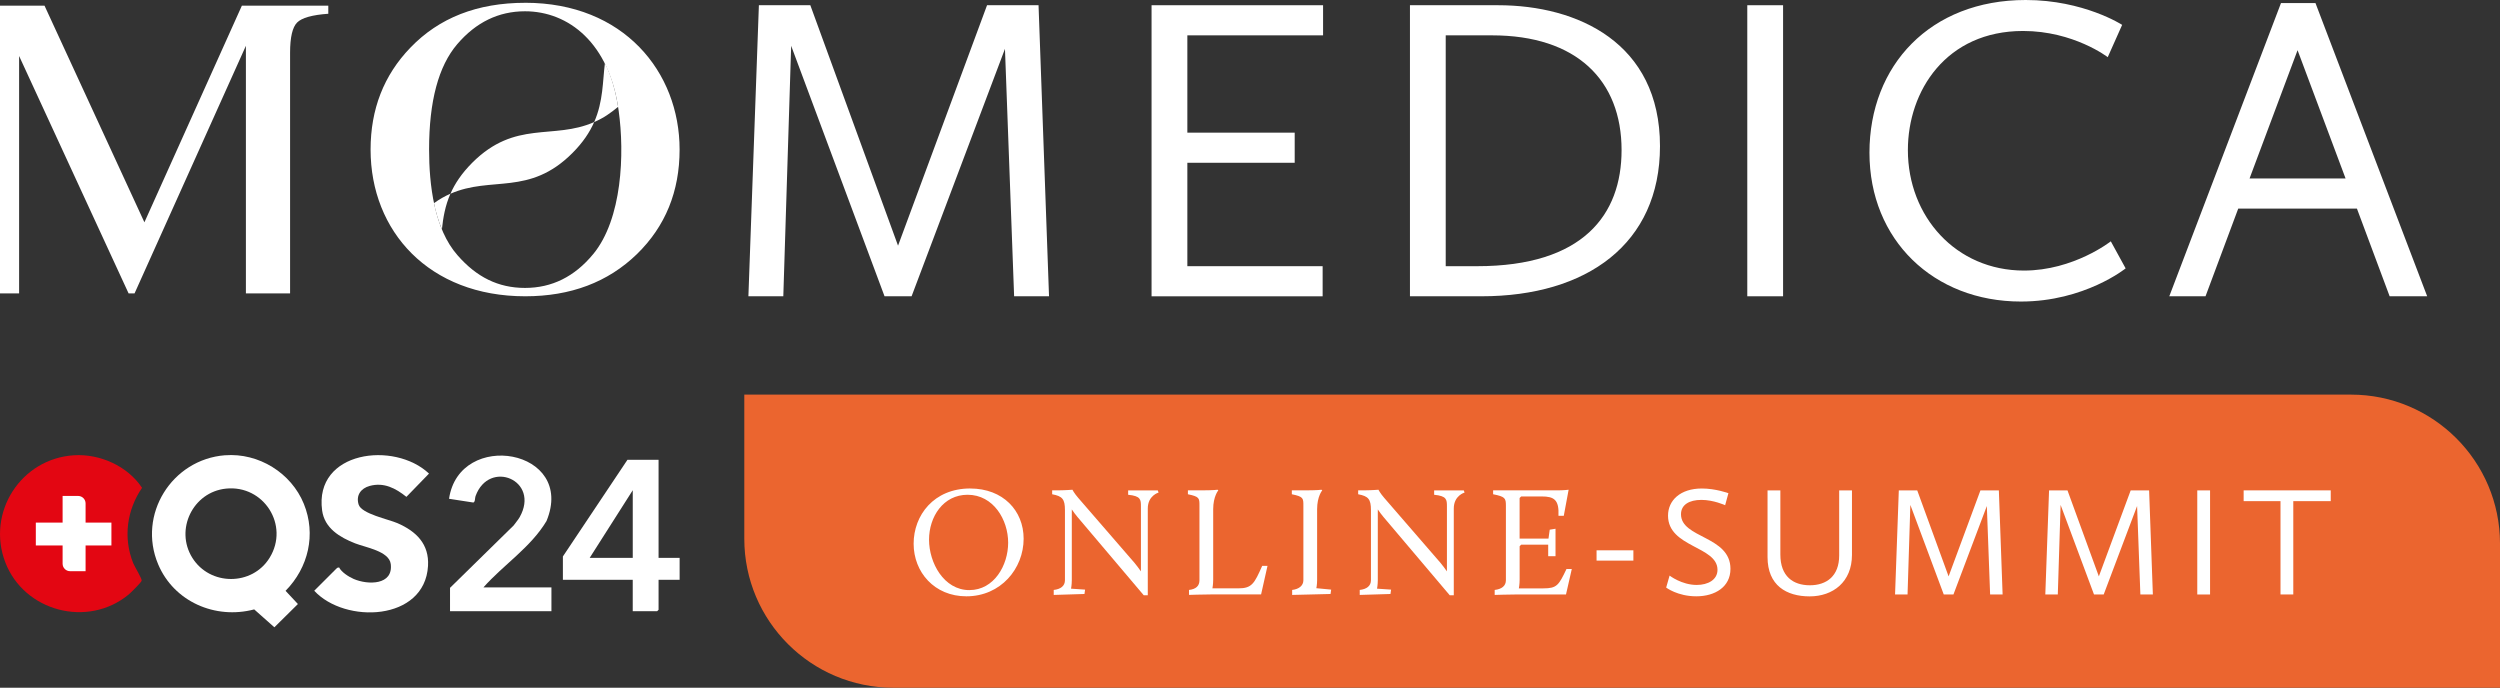 <?xml version="1.0" encoding="utf-8"?>
<svg xmlns="http://www.w3.org/2000/svg" data-name="Ebene 2" id="Ebene_2" viewBox="0 0 846.57 232.88">
  <rect x="0" y="0" width="846.57" height="232.88" fill="#333333" stroke="none"/>
  <defs>
    <style>
      .cls-1 {
        fill: #eb652f;
      }

      .cls-2 {
        fill: #fff;
      }

      .cls-3 {
        fill: #e30612;
      }
    </style>
  </defs>
  <g data-name="Ebene 1" id="Ebene_1-2">
    <g>
      <path class="cls-1" d="M252.04,133.63h544.08c27.84,0,50.45,22.6,50.45,50.45v48.8H302.49c-27.84,0-50.45-22.6-50.45-50.45v-48.8h0Z"/>
      <g>
        <path class="cls-2" d="M256.96,1.77h17.44l29.7,81.42L334.24,1.77h17.44l3.55,98.56h-11.82l-3.1-83.79-31.62,83.79h-9.16l-31.62-84.82-2.66,84.82h-11.82l3.55-98.56Z"/>
        <path class="cls-2" d="M389.96,1.77h58.07v10.2h-45.96v32.95h36.35v10.2h-36.35v35.02h45.81v10.2h-57.93V1.77Z"/>
        <path class="cls-2" d="M477.45,1.77h29.85c26.89,0,54.82,12.71,54.82,47.73,0,33.1-24.83,50.83-60.44,50.83h-24.23V1.77ZM500.2,90.14c35.91,0,48.91-17.44,48.91-39.31,0-23.64-15.22-38.86-43.89-38.86h-15.66v78.17h10.64Z"/>
        <path class="cls-2" d="M591.68,1.77h12.12v98.56h-12.12V1.77Z"/>
        <path class="cls-2" d="M685.96,0c19.65,0,32.66,8.42,32.66,8.42l-4.88,10.94s-11.53-8.87-28.67-8.87c-26.01,0-39.01,20.24-39.01,40.34,0,22.46,16.26,40.79,39.31,40.79,16.85,0,29.41-9.9,29.41-9.9l5.02,9.16s-13.89,11.23-35.47,11.23c-29.55,0-51.28-20.84-51.28-50.39S653.6,0,685.96,0Z"/>
        <path class="cls-2" d="M772.41,1.03h11.67l37.83,99.3h-12.71l-11.08-29.7h-40.19l-11.08,29.7h-12.27L772.41,1.03ZM761.77,60.44h32.51l-16.26-43.44-16.26,43.44Z"/>
      </g>
      <g>
        <path class="cls-2" d="M0,1.93h15.08l33.82,73.35L81.9,1.93h29.27v2.73c-5.46.38-8.99,1.38-10.57,2.98-1.58,1.6-2.37,5.02-2.37,10.24v81.48h-14.96V15.51l-37.71,83.85h-2.01L6.47,18.96v80.4H0V1.93Z"/>
        <path class="cls-2" d="M177.85.95c-16.21,0-29.17,5.07-38.89,15.2-8.98,9.31-13.47,20.82-13.47,34.5,0,27.66,19.79,49.68,52.36,49.68,15.39,0,28.02-4.76,37.84-14.29,9.62-9.39,14.44-21.18,14.44-35.4,0-26.29-18.94-49.7-52.28-49.7ZM200.87,86.05c-6.29,7.64-14,11.45-23.09,11.45s-16.41-3.69-22.83-11.04c-7.92-8.95-9.65-23.88-9.65-35.83,0-16.36,3.18-28.24,9.53-35.67,6.35-7.42,14-11.14,22.95-11.14,14.72,0,28.66,10.74,31.72,33.72,2.02,14.41,1.21,36.59-8.63,48.52Z"/>
        <path class="cls-2" d="M201.2,41.34c3.11-7.02,2.87-14.02,3.64-19.93,2.23,4.24,3.71,9.98,4.46,14.77-2.54,2.09-4.79,3.72-8.1,5.16ZM146.96,68.78c.44,2.38,1.41,5.85,2.68,8.89.42-3.96,1.09-7.97,2.89-12.07-1.84.8-3.69,1.84-5.56,3.18ZM201.2,41.34c-13.9,6.14-26.66-.86-41.31,13.79-3.58,3.6-5.87,7.06-7.36,10.48,13.9-6.12,26.66.86,41.29-13.77,3.58-3.58,5.88-7.08,7.38-10.49Z"/>
      </g>
      <g>
        <path class="cls-3" d="M25.03,154.17c8.81-.56,18.19,3.66,23.07,11.02-5.17,7.57-6.43,16.98-2.98,25.54.46,1.15,3.02,5.27,2.85,5.92-.17.61-3.69,4.08-4.4,4.67-13.88,11.45-35.46,5.71-41.8-10.96-6.39-16.81,5.28-35.05,23.26-36.19Z"/>
        <path class="cls-2" d="M76.21,154.17c11.38-.88,22.42,5.97,26.68,16.45,4.2,10.33,1.55,21.6-6.19,29.45l4.18,4.47-7.97,7.88-6.83-6.06c-13.2,3.49-27.22-2.64-32.54-15.31-7.03-16.75,4.6-35.48,22.67-36.89ZM76.53,165.46c-11.23,1.16-17.36,13.89-11.41,23.42,5.97,9.57,20.28,9.59,26.18,0,6.78-11-1.97-24.74-14.78-23.42Z"/>
        <path class="cls-2" d="M114.82,192.13c.81,1.63,3.25,3.18,4.97,3.93,4.81,2.07,13.41,2.13,12.53-5.06-.53-4.38-8.58-5.63-12.07-7.01-5.15-2.02-10.35-5.1-11.17-11.13-2.75-20.21,24.49-23.57,36.19-12.49l-7.65,7.88c-3.65-2.92-7.63-5.02-12.44-3.7-2.98.82-4.71,3.18-3.73,6.32.97,3.12,10.11,4.97,13.13,6.28,6.35,2.76,10.8,7.06,10.36,14.5-1.1,18.74-28.12,19.67-38.53,8.39l7.76-7.75.65-.15Z"/>
        <path class="cls-2" d="M223.01,155.69v33.22h7.13v7.42h-7.13v10.16l-.49.48h-8.26v-10.64h-23.65v-7.9l21.86-32.73h10.53ZM214.27,188.9v-22.9l-14.58,22.9h14.58Z"/>
        <path class="cls-2" d="M163.73,198.9h23v8.06h-34.34v-7.9l21.54-21.12c.65-.95,1.47-1.8,2.04-2.81,7.04-12.51-10.35-19.75-14.94-7.13-.25.68-.06,1.95-.75,2.17l-8.22-1.27c3.43-23.59,43.1-16.88,33,7.54-5.35,8.94-14.5,14.74-21.34,22.45Z"/>
        <path class="cls-2" d="M37.73,184.71h-8.75v8.71h-5.25c-1.4,0-2.53-1.13-2.53-2.53v-6.18h-9.07v-7.74h9.07v-9.03h5.25c1.4,0,2.53,1.13,2.53,2.53v6.5h8.75v7.74Z"/>
      </g>
    </g>
    <g>
      <path class="cls-2" d="M328.56,165.42c11.04,0,18.07,7.45,18.07,17.01,0,10.09-7.71,19.5-19.39,19.5-10.83,0-17.86-8.19-17.86-17.81s6.82-18.71,19.18-18.71ZM328.29,199.82c8.3,0,13.1-8.35,13.1-16.06s-4.97-16.22-13.74-16.22c-8.24,0-13.05,7.45-13.05,15.22s4.97,17.07,13.69,17.07Z"/>
      <path class="cls-2" d="M356.82,199.77c2.38-.26,3.8-1.37,3.8-3.28v-23.78c0-3.65-.85-4.7-4.33-5.34v-1.32h1.58c2.59,0,5.28-.21,5.28-.21,0,0,.63,1.22,1.96,2.75l19.13,22.09c.69.85,1.53,1.96,2.11,2.8v-21.98c0-2.32-.05-3.54-4.33-3.96v-1.48h10.04l.26.74s-3.65,1-3.65,5.39v29.38h-1.37l-22.46-26.53c-.63-.74-1.37-1.74-1.9-2.54v23.99c0,1.59-.26,2.85-.26,2.85l4.76.32-.21,1.48-10.41.32v-1.69Z"/>
      <path class="cls-2" d="M402.63,199.77c2.38-.26,3.54-1.37,3.54-3.28v-25.26c0-2.54,0-3.06-3.91-3.86v-1.32h4.12c4.76,0,5.92-.21,5.92-.21l.26.21s-1.74,2.01-1.74,6.39v23.88c0,1.59-.26,2.91-.26,2.91h8.82c4.54,0,5.39-1.64,8.03-7.61h1.8l-2.17,9.67h-17.01c-2.64,0-7.4.16-7.4.16v-1.69Z"/>
      <path class="cls-2" d="M437.56,199.77c2.33-.26,3.8-1.48,3.8-3.28v-25.26c0-2.54,0-3.06-3.91-3.86v-1.32h4.12c4.76,0,5.92-.21,5.92-.21l.26.21s-1.74,2.01-1.74,6.39v24.04c0,1.53-.26,2.7-.26,2.7l5.02.48-.21,1.48-13,.32v-1.69Z"/>
      <path class="cls-2" d="M460.44,199.77c2.38-.26,3.8-1.37,3.8-3.28v-23.78c0-3.65-.85-4.7-4.33-5.34v-1.32h1.58c2.59,0,5.28-.21,5.28-.21,0,0,.63,1.22,1.96,2.75l19.13,22.09c.69.85,1.53,1.96,2.11,2.8v-21.98c0-2.32-.05-3.54-4.33-3.96v-1.48h10.04l.26.74s-3.65,1-3.65,5.39v29.38h-1.37l-22.46-26.53c-.63-.74-1.37-1.74-1.9-2.54v23.99c0,1.59-.26,2.85-.26,2.85l4.76.32-.21,1.48-10.41.32v-1.69Z"/>
      <path class="cls-2" d="M506.14,199.77c2.38-.26,3.8-1.37,3.8-3.28v-25.26c0-2.54-.26-3.06-4.33-3.86v-1.32h21.77c2.17,0,3.8-.21,3.8-.21l-1.64,8.82h-1.8c.26-5.44-1.48-6.55-5.71-6.55h-6.92l-.53.53v13.74h9.78l.42-3.01,1.96-.32v9.3h-2.48v-3.91h-9.14l-.53.53v11.31c0,1.59-.26,2.96-.26,2.96h8.3c4.54,0,5.18-1,7.82-6.55h1.8l-1.96,8.61h-16.49c-2.64,0-7.66.16-7.66.16v-1.69Z"/>
      <path class="cls-2" d="M540.64,186.35h12.47v3.49h-12.47v-3.49Z"/>
      <path class="cls-2" d="M565.37,194.91s4.07,3.17,9.19,3.17c3.8,0,7.03-1.74,7.03-5.13,0-8.03-16.75-7.56-16.75-18.34,0-5.13,4.12-9.19,11.47-9.19,4.65,0,8.98,1.59,8.98,1.59l-1.11,4.07s-3.91-1.8-8.03-1.8-6.92,1.64-6.92,4.86c0,8.19,16.75,7.29,16.75,18.49,0,6.13-5.23,9.3-11.57,9.3s-10.2-2.96-10.2-2.96l1.16-4.07Z"/>
      <path class="cls-2" d="M598.55,166.06h4.33v21.72c0,7.4,4.33,10.41,9.99,10.41s9.93-3.12,9.93-10.09v-22.03h4.33v21.82c0,9.19-6.45,14.06-14.32,14.06s-14.27-3.7-14.27-13.32v-22.56Z"/>
      <path class="cls-2" d="M642.99,166.06h6.24l10.62,29.12,10.78-29.12h6.24l1.27,35.25h-4.23l-1.11-29.96-11.31,29.96h-3.28l-11.31-30.33-.95,30.33h-4.23l1.27-35.25Z"/>
      <path class="cls-2" d="M693.87,166.06h6.24l10.62,29.12,10.78-29.12h6.24l1.27,35.25h-4.23l-1.11-29.96-11.31,29.96h-3.28l-11.31-30.33-.95,30.33h-4.23l1.27-35.25Z"/>
      <path class="cls-2" d="M744.06,166.06h4.33v35.25h-4.33v-35.25Z"/>
      <path class="cls-2" d="M772.23,169.7h-12.47v-3.65h29.49v3.65h-12.68v31.6h-4.33v-31.6Z"/>
    </g>
  </g>
</svg>